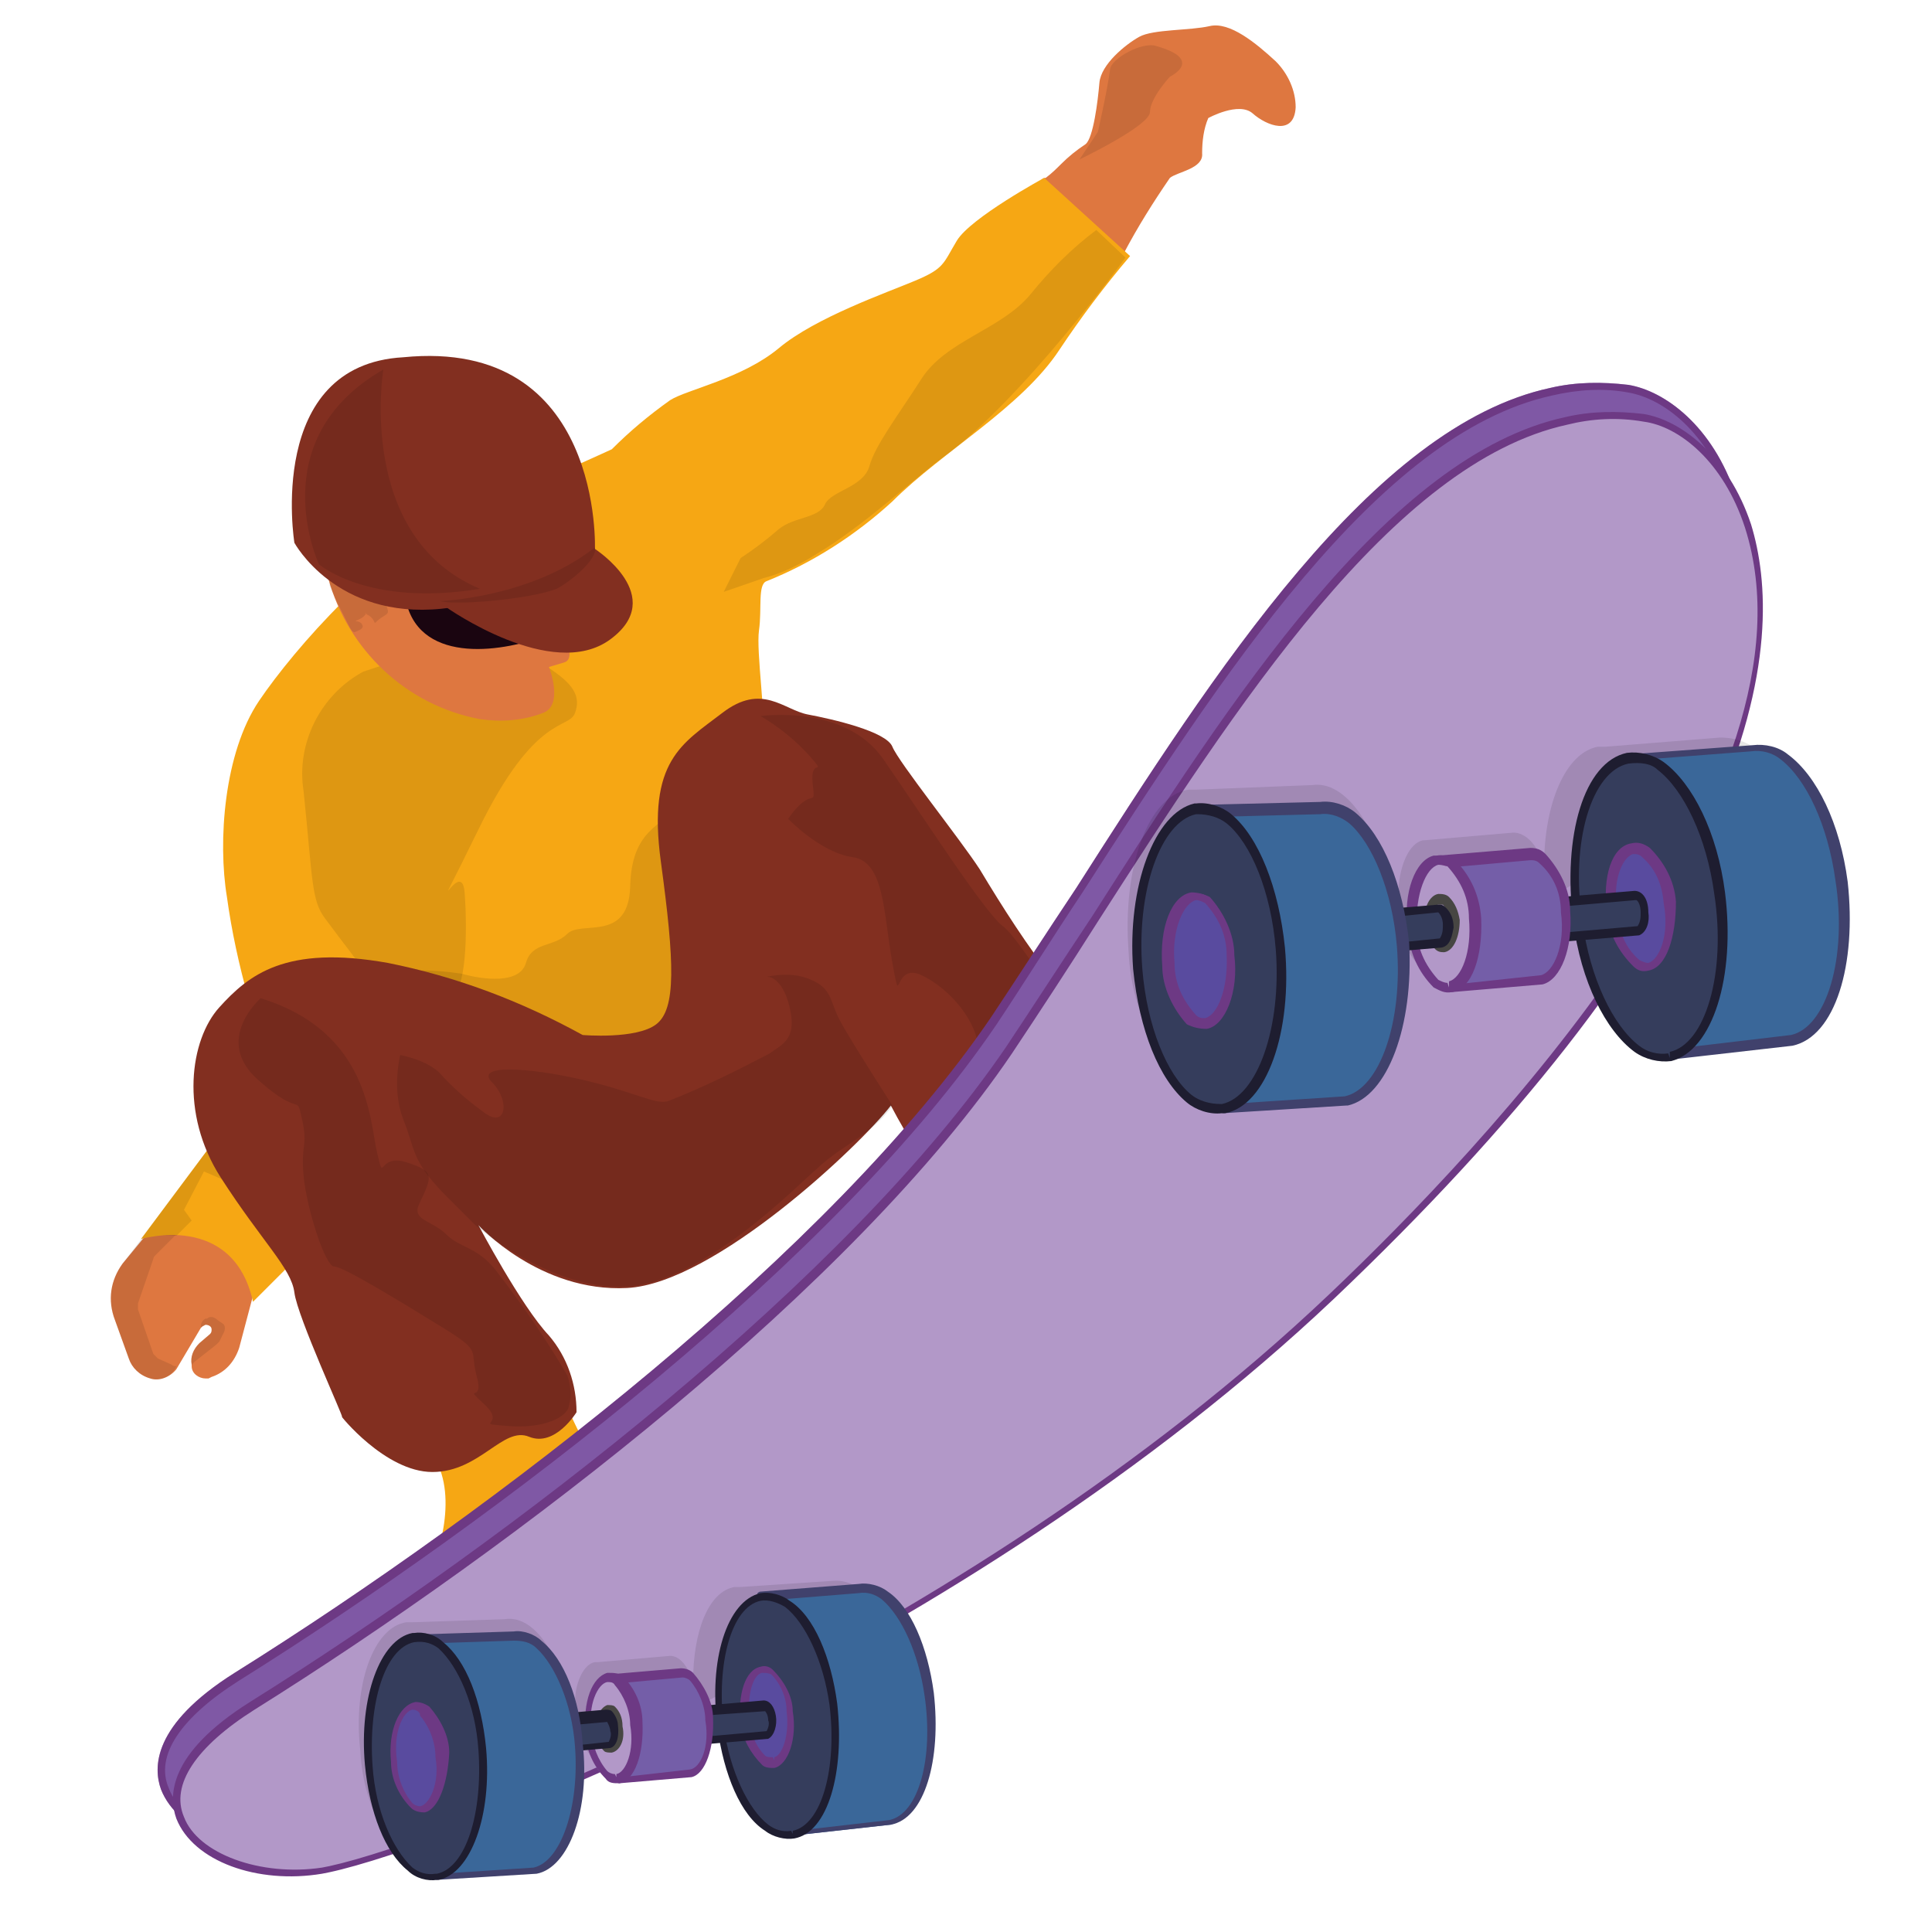 <svg class="S" xmlns="http://www.w3.org/2000/svg" id="design" x="0" y="0" version="1.1" viewBox="0 0 126 126" xml:space="preserve">
<style type="text/css">
	.st0{fill:#DE7740;}
	.st1{opacity:0.1;}
	.st2{fill:#F6A714;}
	.st3{opacity:0.1;}
	.st4{fill:#1A0510;}
	.st5{fill:#822F20;}
	.st6{opacity:0.43;fill:none;}
	.st7{fill:#7F58A5;}
	.st8{fill:#6D3984;}
	.st9{opacity:0.5;}
	.st10{fill:#B298C8;}
	.st11{fill:#3A6799;}
	.st12{fill:#40416C;}
	.st13{fill:#353D5C;}
	.st14{fill:#1E1D30;}
	.st15{fill:#594B9F;}
	.st16{fill:#474643;}
	.st17{fill:#745EA8;}
</style>
<path class="st0" d="M84.5,7c0-1.1-0.5-2.2-1.3-3c-1.3-1.2-3-2.6-4.3-2.3s-3.7,0.2-4.6,0.7s-2.5,1.8-2.6,3s-0.4,3.6-0.9,4
	c-0.6,0.4-1.1,0.8-1.6,1.3c-0.3,0.3-0.6,0.6-1,0.9c0,0-1.3,0,1.1,2.5s4,2.4,4,2.4c0.9-1.7,1.9-3.3,3-4.9c0.5-0.4,2.2-0.6,2.1-1.6
	c0-0.8,0.1-1.6,0.4-2.3c0,0,2-1.1,2.9-0.3S84.4,8.9,84.5,7z"/>
<path class="st0" d="M9.4,80.7L8,82.4c-0.8,1.1-1,2.4-0.5,3.7l0.9,2.5c0.2,0.6,0.7,1.1,1.4,1.3l0,0c0.6,0.2,1.3-0.1,1.7-0.6l1.6-2.7
	c0.1-0.1,0.1-0.1,0.3-0.2l0,0c0.2,0,0.4,0.1,0.4,0.3c0,0.1,0,0.2-0.1,0.3L13,87.6c-0.4,0.4-0.6,0.9-0.5,1.4v0.1
	c0,0.5,0.5,0.8,0.9,0.8c0.1,0,0.1,0,0.2,0l0.2-0.1c0.9-0.3,1.5-1,1.8-1.9l0.9-3.4l0.8-2.1l-2.9-2.7L12,79.5L9.4,80.7z"/>
<g class="st1">
	<path d="M11.4,89.3l0.1-0.2c-0.1,0-0.2,0-0.3-0.1l-0.9-0.4c-0.1-0.1-0.2-0.2-0.3-0.3l-1-2.9c0-0.1,0-0.3,0-0.4l1-2.9
		c0-0.1,0.1-0.2,0.1-0.2l1.3-1.3l0.1-0.1c0.3-0.2,0.4-0.5,0.2-0.8c0,0,0,0,0-0.1l-2.4,1.1L8,82.4c-0.8,1.1-1,2.4-0.5,3.7l0.9,2.5
		c0.2,0.6,0.7,1.1,1.4,1.3C10.4,90.1,11.1,89.8,11.4,89.3z"/>
	<path d="M14.2,86.1c-0.2-0.2-0.5-0.3-0.7-0.1h-0.1c-0.2,0.1-0.3,0.3-0.3,0.5v0.1c0.1-0.1,0.1-0.1,0.3-0.2c0.2,0,0.4,0.1,0.4,0.3
		c0,0.1,0,0.2-0.1,0.3L13,87.6c-0.4,0.4-0.6,0.9-0.5,1.4v0.1v0.1v-0.1c0-0.1,0.1-0.2,0.2-0.3l1.4-1.1c0.1-0.1,0.1-0.1,0.2-0.2
		l0.3-0.6c0.1-0.2,0.1-0.5-0.1-0.6L14.2,86.1z"/>
</g>
<path class="st2" d="M13.9,74.5l-4.7,6.3c0,0,6-1.8,7.3,4.1l2-2c2.3-2.3,2.5-6.1,0.3-8.5l0,0c-1.2-1.3-3.2-1.4-4.5-0.3
	C14.1,74.2,14,74.4,13.9,74.5z"/>
<path class="st3" d="M16.8,77.1l-1.5-0.9l-0.6-1.6l1.3-1.3c-0.8,0.1-1.6,0.6-2.1,1.2l-4.7,6.3c0.7-0.2,1.5-0.3,2.3-0.2l1-1L12,78.9
	l1.3-2.5l1.4,0.6L16.8,77.1z"/>
<path class="st2" d="M68.1,11.6c0,0-4.8,2.6-5.7,4.1s-0.8,1.8-2.7,2.6s-6.5,2.4-8.9,4.4s-6,2.7-7.1,3.4c-1.4,1-2.6,2-3.8,3.2
	c0,0-5,2.3-10,4.4s-10.7,8.6-13,12s-2.7,9.2-2.1,12.8c0.3,2.2,0.8,4.5,1.4,6.6c0.2,0.5,9.2,1.1,11.8,2.4s8.3,3.7,10.1,2.9
	s2.9-0.3,6.4-2.4c2.4-1.3,3.3-4.2,2.1-6.7c-0.7-1.2,2.8-13,3.1-13.6s-0.4-5.2-0.2-6.6s-0.1-3,0.5-3.2c3-1.2,5.8-3,8.2-5.2
	c3.3-3.3,8.4-6.1,10.9-9.9c1.4-2.1,2.9-4.1,4.6-6.1L68.1,11.6z"/>
<path class="st3" d="M23.7,43.8c-2.8,1.5-4.4,4.7-3.9,7.8c0.6,5.8,0.5,7.1,1.4,8.3l0.9,1.2l1.9,2.5c0,0,4.4,1.4,5.4,1.3
	s1.1-4.1,0.9-6.7s-2.8,3.5,0.9-4.1s5.9-6.5,6.3-7.6s-0.1-1.9-1.8-3s-5.6-1.8-5.6-1.8L23.7,43.8z"/>
<path class="st0" d="M36.3,40.5c0,0,1.5,2.4,0.5,2.7l-1,0.3c0,0,1,2.5-0.4,3c-1.3,0.5-2.7,0.6-4.1,0.4c-4.8-0.9-8.6-4.5-9.9-9.2
	c3.3,0.3,11.5-1.4,11.5-1.4l5.9-0.5C38.6,37.7,37.7,39.3,36.3,40.5z"/>
<path class="st3" d="M44.5,52.4c-1.4,1.5-3.3,1.7-3.4,5.4S37.9,60,37,60.9s-2.3,0.5-2.7,1.9s-2.8,1.1-4.2,0.7
	c-2-0.3-4.1-0.3-6.1,0.1c-1,0.4,1.3,2,2.4,2.4s7.9,4.2,9.7,4c2.1-0.3,4.2-0.7,6.2-1.2c2.1-0.5,3.7,0.1,4.3-1.8s-0.1-3.4-0.2-5.6
	C46,58.3,45.3,55.3,44.5,52.4z"/>
<path class="st3" d="M70.4,10.4c0,0,4.6-2.2,4.6-3.1S76.3,5,76.3,5s2.3-1.1-0.9-2c-0.9-0.3-2.9,0.8-3,1.5c-0.2,1.5-0.8,4.1-0.8,4.1
	L70.4,10.4z"/>
<path class="st2" d="M71.6,70.3c0.5,1.7,1.5,3.3,2.8,4.6c1.6,1.5,3,3.1,4.3,4.8l0.2,1.7c0,0,1.4,0-4.4,2.7s-7.2,2.7-7.2,2.7
	s0.4-5.6-1.1-7s-2.7-6-0.5-7.6C67.5,71.1,69.5,70.4,71.6,70.3z"/>
<path class="st2" d="M37,91.8c0.8,1.8,1.8,3.6,2.8,5.3l1.5,2.3c0,0-15,7.5-15.5,7.8s0.2-2.6,1.4-3.6s2.6-5.3,1.4-8S27.1,92,26.1,91
	S37,91.8,37,91.8z"/>
<path class="st4" d="M38.8,35.9c0.4-0.5-0.4,4.4-3.1,5.5s-8.2,2-9.2-2.1C28.3,39.8,37.6,37.4,38.8,35.9z"/>
<path class="st5" d="M72.7,71.9c0,0,3.2-0.8,0-4.7C70,64,69.2,64.4,68.8,64c-1.8-2.3-3.4-4.8-4.9-7.3c-1.3-2-5.3-7-5.7-8
	s-3.9-1.8-5.5-2.1s-3-2.1-5.6-0.1s-4.9,3.1-4,9.7s1,9.6-0.3,10.6S38,67.5,38,67.5c-4-2.2-8.2-3.8-12.7-4.7c-6.7-1.2-9.1,0.8-11,2.9
	s-2.6,6.9,0.1,11.1s4.6,5.9,4.8,7.5s3.3,8.3,3.1,8.1s2.8,3.6,5.9,3.6s4.6-3,6.3-2.3s3.1-1.6,3.1-1.6c0-1.8-0.6-3.6-1.8-5
	c-1.8-1.9-4.6-7.2-4.6-7.2s4,4.4,9.7,4.1s15.2-9.3,17.2-11.9c1.1,2.1,2.4,4.1,3.8,5.9c0.9,1,2.2,1.6,3.5,1.5c0,0-1.3-2.3-0.8-3.9
	c0.3-1.4,1.3-2.5,2.6-3.1C68.9,71.6,71.8,72,72.7,71.9z"/>
<path class="st3" d="M66.8,72.4c0,0-3-2.1-3-3.9s-1.8-4-3.7-4.9s-1.3,2.5-1.9-0.8s-0.5-6.6-2.6-6.9s-4.2-2.5-4.2-2.5
	c1.6-2.3,1.8-0.5,1.6-2.3s1-0.4-0.2-1.8c-0.9-1-2-1.9-3.2-2.6c0,0,5.5-0.8,8,2.8s6.6,10,7.8,10.9s3.2,5,5.1,5.5s4.9,5.4,1.9,5.4
	C70.2,71.4,66.8,72.4,66.8,72.4z"/>
<path class="st3" d="M58.2,72.1c0,0-2.7-4.2-3.4-5.5s-0.5-2.1-1.9-2.7C52,63.5,51,63.5,50,63.7c0,0,1-0.1,1.5,2
	c0.5,2.1-0.5,2.4-1.3,3c-2.1,1.1-4.3,2.2-6.6,3.1c-0.8,0.3-2.2-0.6-5.7-1.4s-7-1-5.8,0.2s0.9,3.1-0.6,1.9c-1.1-0.8-2-1.6-2.9-2.6
	c-0.7-0.6-1.6-0.9-2.5-1.1c-0.3,1.4-0.3,2.9,0.2,4.2c0.8,2,0.5,2.6,2.6,4.8l2.1,2.1c0,0,4.9,4.3,9.9,4s11-6.5,12.4-7.7
	C55,74.6,56.9,74,58.2,72.1z"/>
<path class="st3" d="M17,65.1c0,0-3.1,2.7-0.2,5.3s2.5,0.8,2.9,2.6s-0.1,1.6,0.1,3.7s1.4,5.9,2,5.9s4.5,2.4,7.1,4s1.7,1.4,2.2,3.2
	s-1,0.4,0.5,1.8c1.5,1.4-0.9,1.2,1.5,1.4s3.9-0.6,4-1.3c0.2-0.7,0.1-1.4-0.1-2c-1.4-2.4-3-4.7-4.7-6.9c-1.2-1.5-2.3-1.4-3.2-2.3
	s-2.2-0.9-1.8-1.9c0.9-1.9,1.1-2.2-0.8-2.8s-1.4,1.5-1.9-0.6S24.1,67.3,17,65.1z"/>
<path class="st3" d="M71.5,15c-1.6,1.2-3,2.6-4.3,4.2c-1.9,2.3-5.5,3-7.1,5.5s-3,4.3-3.4,5.7s-2.5,1.6-2.9,2.5s-2,0.8-3,1.6
	c-0.8,0.7-1.6,1.3-2.5,1.9l-1.1,2.2l2.6-0.9c1.2-0.3,2.4-0.9,3.5-1.6c3-1.8,6.1-4.7,8.1-6.2c5.2-3.7,12-13.1,12-13.1L71.5,15z"/>
<path class="st6" d="M67.3,72.5c0.5-0.3,1.4,0.1,1.9,2s-0.2,2.4,1.2,3s1.6-1.8,1.8,1.3s1.2,4.1,1.2,4.1l-4.1,1.9
	c0,0,0.7-4.3,0.1-5.1s-1-0.3-2-1.3s-1.3-1.3-1.3-1.9c-0.1-0.8-0.2-1.5-0.5-2.2C65.6,74.4,65.3,73.7,67.3,72.5z"/>
<path class="st6" d="M32.5,94.6c0.4,0.7,0.7,1.5,0.9,2.3c0.2,0.9-2,0.7-1.3,1.6s1.7,1,2,1.5s-0.2,2.2-0.2,2.2l-8.1,4
	c0.5-1.2,1.4-2.2,2.4-2.9c1.4-0.9,1.5-2.5,1.6-3.9c0.1-1.1-0.1-2.2-0.3-3.2C29.4,96,31.9,95.4,32.5,94.6z"/>
<path class="st3" d="M21.5,36.8v1.4l0.5,1.1l0.6,1.2c0.3,0.6,0.4,0.8,0.6,0.7s0.6-0.2,0.4-0.5s-0.7-0.1-0.2-0.3s0.4-0.5,0.6-0.3
	s-0.6-0.4,0,0s0.3,0.7,0.6,0.4s0.7-0.4,0.7-0.6c0-0.2-0.1-0.3-0.1-0.5L21.5,36.8z"/>
<path class="st5" d="M38.8,35.9c0,0,0.6-13.9-12.5-12.6c-9,0.5-7.1,12.1-7.1,12.1s2.7,5,9.6,4.3C32.5,39.3,35.9,38,38.8,35.9z"/>
<path class="st3" d="M25,24.1c0,0-1.8,10.9,6.3,14.3c-7.3,1.2-10.5-1.6-10.5-1.6S17,28.7,25,24.1z"/>
<path class="st5" d="M29.1,39.6c0,0,6.9,4.9,10.7,2.1s-1-5.9-1-5.9L29.1,39.6z"/>
<path class="st3" d="M28.7,39.2c0,0,5.9-0.2,10.1-3.5c0.2,0.8-1.7,2.3-2.5,2.7C34.5,39.1,29.6,39.5,28.7,39.2z"/>
<g>
	<path class="st7" d="M15.5,109.3c13.6-8.6,37.9-25.9,49.4-42.8S90.1,23,106.2,25.3c7.1,1,19.5,19.5-20.4,57.3
		C61.7,105.4,26.9,118.8,20,120S5.2,115.8,15.5,109.3z"/>
	<path class="st8" d="M20.5,120.2l-0.5,0.1c-4.2,0.8-8.4-0.8-9.5-3.6c-0.5-1.4-0.6-4.2,4.8-7.6c17.1-10.7,39-27.6,49.3-42.7
		c1.8-2.7,3.6-5.5,5.6-8.5c9-14.1,19.3-30.1,30.9-32.6c1.7-0.4,3.4-0.4,5.1-0.2c2.4,0.4,5.5,2.7,7,7.2c1.1,3.6,1.6,9.8-2.6,19.1
		c-4.4,9.5-12.6,20-24.6,31.4C61.9,105.6,28,118.6,20.5,120.2z M101.2,25.8c-11.4,2.5-21.6,18.4-30.6,32.4c-2,3-3.8,5.9-5.6,8.6
		C54.7,82,32.7,98.9,15.6,109.6c-3.8,2.4-5.5,4.9-4.6,7c0.9,2.5,5.1,3.9,9,3.3l0.5-0.1c7.4-1.6,41.2-14.5,65.2-37.3
		c9.9-9.4,32.5-33.1,27.1-50c-1.4-4.3-4.3-6.5-6.6-6.9C104.6,25.3,102.9,25.4,101.2,25.8z"/>
	<g class="st9">
		<path class="st7" d="M15.5,109.3c13.6-8.6,37.9-25.9,49.4-42.8S90.1,23,106.2,25.3c7.1,1,19.5,19.5-20.4,57.3
			C61.7,105.4,26.9,118.8,20,120S5.2,115.8,15.5,109.3z"/>
		<path class="st8" d="M20.5,120.2l-0.5,0.1c-4.2,0.8-8.4-0.8-9.5-3.6c-0.5-1.4-0.6-4.2,4.8-7.6c17.1-10.7,39-27.6,49.3-42.7
			c1.8-2.7,3.6-5.5,5.6-8.5c9-14.1,19.3-30.1,30.9-32.6c1.7-0.4,3.4-0.4,5.1-0.2c2.4,0.4,5.5,2.7,7,7.2c1.1,3.6,1.6,9.8-2.6,19.1
			c-4.4,9.5-12.6,20-24.6,31.4C61.9,105.6,28,118.6,20.5,120.2z M101.2,25.8c-11.4,2.5-21.6,18.4-30.6,32.4c-2,3-3.8,5.9-5.6,8.6
			C54.7,82,32.7,98.9,15.6,109.6c-3.8,2.4-5.5,4.9-4.6,7c0.9,2.5,5.1,3.9,9,3.3l0.5-0.1c7.4-1.6,41.2-14.5,65.2-37.3
			c9.9-9.4,32.5-33.1,27.1-50c-1.4-4.3-4.3-6.5-6.6-6.9C104.6,25.3,102.9,25.4,101.2,25.8z"/>
	</g>
	<path class="st10" d="M16.4,111.3c13.6-8.6,37.9-25.9,49.4-42.8S91.1,25,107.2,27.2c7.1,1,19.5,19.5-20.4,57.3
		c-24.1,22.8-58.9,36.2-65.9,37.4S6.1,117.7,16.4,111.3z"/>
	<path class="st8" d="M21.5,122.1l-0.5,0.1c-4.2,0.7-8.4-0.8-9.5-3.6c-0.5-1.4-0.6-4.2,4.8-7.6c17.1-10.7,39-27.6,49.3-42.7
		c1.8-2.7,3.6-5.5,5.6-8.5c9-14.1,19.3-30.1,30.9-32.6c1.7-0.4,3.4-0.4,5.1-0.2c2.4,0.4,5.5,2.7,7,7.2c1.1,3.6,1.6,9.8-2.6,19.1
		c-4.4,9.5-12.6,20-24.6,31.4C62.9,107.5,29,120.5,21.5,122.1z M102.2,27.7c-11.4,2.5-21.6,18.4-30.6,32.4c-1.9,3-3.8,5.9-5.6,8.6
		c-10.3,15.2-32.3,32.1-49.4,42.8c-3.8,2.4-5.5,4.9-4.6,7c0.9,2.4,5,3.9,9,3.3l0.5-0.1c7.4-1.6,41.2-14.5,65.2-37.3
		c9.9-9.4,32.5-33.1,27.1-50c-1.4-4.3-4.3-6.6-6.6-6.9C105.5,27.2,103.8,27.3,102.2,27.7z"/>
</g>
<g>
	<path class="st3" d="M56.9,104.5c-0.5-0.9-1.6-1.5-2.6-1.4l-6,0.4c-0.1,0-0.3,0-0.4,0c-1.7,0.3-2.7,2.9-2.7,6.2
		c-0.3-1-0.9-1.8-1.6-1.7l0,0l-4.6,0.4h-0.2c-0.7,0.1-1.3,1.3-1.3,2.6H37c-0.6-3.4-2.3-5.7-4.1-5.4l-6,0.2c-0.1,0-0.3,0-0.4,0
		c-2.1,0.3-3.5,4-3,8.4c0.1,1.9,0.6,3.8,1.7,5.4c4.2-1,8.2-2.5,12.2-4.3c0.1-0.8,0.1-1.6,0-2.4h0.4c0.1,0.6,0.4,1.3,0.9,1.8
		C45,111.8,51,108.3,56.9,104.5z"/>
	<path class="st11" d="M60.6,110.6c-0.5-4.2-2.6-7.2-4.6-6.9l-6.4,0.5l2.2,15.5l6.3-0.7C60,118.4,61.2,114.6,60.6,110.6z"/>
	<path class="st12" d="M58.1,119L58.1,119l-6.3,0.7c-0.1,0-0.2-0.1-0.3-0.2l-2.1-15.4c0-0.1,0-0.1,0-0.2c0,0,0.1-0.1,0.2-0.1
		l6.4-0.5c0.6-0.1,1.4,0.1,1.9,0.5c1.5,1,2.6,3.6,3,6.6C61.4,114.8,60.3,118.6,58.1,119L58.1,119z M51.9,119.4l6.1-0.7
		c1.9-0.4,2.9-4,2.3-8.1c-0.4-2.8-1.5-5.2-2.8-6.3c-0.4-0.3-0.9-0.5-1.5-0.4l-6.2,0.5L51.9,119.4z"/>
	<path class="st13" d="M54.3,111.2c0.6,4.3-0.5,8.1-2.6,8.5s-4.2-2.7-4.7-7c-0.5-4.3,0.5-8.1,2.6-8.5
		C51.7,103.7,53.6,106.9,54.3,111.2z"/>
	<path class="st14" d="M51.8,119.9L51.8,119.9c-0.6,0.1-1.4-0.1-1.9-0.5c-1.6-1-2.7-3.7-3.1-6.7c-0.6-4.4,0.6-8.3,2.8-8.8
		c0.6-0.1,1.4,0.1,1.9,0.5c1.6,1,2.7,3.7,3.1,6.7C55.1,115.6,54,119.5,51.8,119.9z M49.6,104.4c-1.9,0.4-2.9,4.1-2.4,8.2
		c0.4,2.9,1.6,5.4,2.9,6.4c0.4,0.3,0.9,0.5,1.5,0.4l0.1,0.2v-0.2c1.9-0.4,2.9-4.1,2.4-8.2c-0.4-2.9-1.6-5.4-2.9-6.4
		C50.7,104.5,50.1,104.3,49.6,104.4z"/>
	<path class="st15" d="M51.6,111.6c0.2,1.7-0.2,3.2-1,3.4c-0.8,0.1-1.7-1-1.9-2.7c-0.2-1.7,0.2-3.1,1-3.4
		C50.5,108.7,51.2,109.9,51.6,111.6z"/>
	<path class="st8" d="M50.5,115.3L50.5,115.3c-0.3,0-0.6,0-0.8-0.2c-0.7-0.7-1.3-1.7-1.4-2.7c-0.2-1.9,0.3-3.5,1.3-3.7
		c0.3-0.1,0.6,0,0.8,0.2c0.7,0.7,1.3,1.7,1.3,2.7C52,113.4,51.4,115.1,50.5,115.3z M49.7,109.1c-0.6,0.1-1,1.5-0.8,3
		c0,0.9,0.4,1.8,1,2.4c0.1,0.1,0.3,0.1,0.5,0.1l0.1,0.2v-0.2c0.5-0.1,1-1.4,0.8-3c0-0.9-0.4-1.8-1-2.4
		C50.1,109.1,49.9,109.1,49.7,109.1z"/>
	<path class="st13" d="M49.9,111.2L49.9,111.2l-5.8,0.5l0.2,1.9l5.8-0.5l0,0c0.2,0,0.4-0.5,0.3-1C50.3,111.5,50.1,111.2,49.9,111.2z
		"/>
	<path class="st14" d="M50.1,113.4L50.1,113.4l-5.8,0.5c-0.1,0-0.1,0-0.2-0.1c-0.1,0-0.1-0.1-0.1-0.2l-0.2-1.9
		c0-0.1,0.1-0.2,0.2-0.3l0,0l5.8-0.5c0.4,0,0.7,0.4,0.8,1C50.7,112.5,50.5,113.2,50.1,113.4L50.1,113.4L50.1,113.4z M50,112.9
		L50,112.9c0.1-0.2,0.2-0.5,0.1-0.7c0-0.4-0.2-0.6-0.2-0.6l-5.6,0.4l0.1,1.4L50,112.9L50,112.9z"/>
	<path class="st10" d="M43.9,112.2c0,0.5-0.1,0.9-0.3,1c-0.2,0.1-0.5-0.3-0.5-0.8c0-0.5,0.1-0.9,0.3-1
		C43.6,111.3,43.8,111.7,43.9,112.2z"/>
	<path class="st16" d="M43.6,113.5L43.6,113.5c-0.1,0-0.3,0-0.4-0.1c-0.3-0.2-0.4-0.6-0.4-0.9c0-0.5,0.1-1.2,0.5-1.3
		c0.1,0,0.3,0,0.4,0.1c0.3,0.2,0.4,0.6,0.4,0.9C44.2,112.8,44,113.4,43.6,113.5z M43.4,111.6c-0.1,0.2-0.2,0.5-0.1,0.7
		c0,0.2,0.1,0.4,0.2,0.6c0.1-0.2,0.2-0.5,0.1-0.7C43.6,111.8,43.5,111.6,43.4,111.6z"/>
	<path class="st17" d="M44.3,109.1L44.3,109.1l-4.7,0.4l0.6,6.6l4.7-0.4l0,0c0.8-0.1,1.4-1.8,1.3-3.6S45.2,109,44.3,109.1z"/>
	<path class="st8" d="M45.1,115.9L45.1,115.9l-4.7,0.4c-0.1,0-0.2-0.1-0.3-0.2l0,0l-0.6-6.6c0-0.1,0-0.1,0-0.2s0.1-0.1,0.2-0.1
		l4.7-0.4l0,0c0.3,0,0.6,0.1,0.8,0.3c0.7,0.8,1.3,1.9,1.3,2.9C46.6,114,46,115.7,45.1,115.9L45.1,115.9L45.1,115.9z M45,115.4
		L45,115.4c0.7-0.1,1.3-1.5,1-3.2c0-0.9-0.4-1.9-1-2.6c-0.1-0.1-0.3-0.2-0.5-0.2l0,0l-4.4,0.4l0.5,6.1L45,115.4L45,115.4z"/>
	<path class="st10" d="M41.5,112.5c0.2,1.8-0.3,3.5-1.3,3.6c-0.9,0.1-1.8-1.2-1.9-3c-0.1-1.9,0.3-3.5,1.3-3.6
		C40.6,109.4,41.4,110.7,41.5,112.5z"/>
	<path class="st8" d="M40.4,116.3L40.4,116.3c-0.4,0-0.7,0-0.9-0.3c-0.8-0.8-1.3-1.9-1.3-3c-0.2-2,0.4-3.6,1.4-3.9h0.1
		c0.3,0,0.6,0,0.9,0.2c0.8,0.8,1.3,1.9,1.3,3C42,114.4,41.4,116.1,40.4,116.3z M39.6,109.7c-0.6,0.1-1.3,1.5-1,3.2
		c0,0.9,0.4,1.9,1,2.6c0.1,0.1,0.3,0.2,0.5,0.2l0.1,0.2v-0.2c0.6-0.1,1.2-1.5,0.9-3.2c0-0.9-0.4-1.9-1-2.6
		C40,109.7,39.8,109.7,39.6,109.7L39.6,109.7z"/>
	<path class="st10" d="M40.1,112.6c0.1,0.7-0.2,1.3-0.5,1.4c-0.3,0.1-0.7-0.4-0.8-1.2c-0.1-0.7,0.2-1.3,0.5-1.4
		C39.6,111.4,40,112,40.1,112.6z"/>
	<path class="st16" d="M39.9,114.3L39.9,114.3c-0.2,0-0.4,0-0.5-0.1c-0.3-0.3-0.5-0.7-0.5-1.3c-0.1-0.8,0.2-1.5,0.7-1.7
		c0.2,0,0.4,0,0.5,0.1c0.3,0.3,0.5,0.7,0.5,1.3C40.8,113.5,40.4,114.2,39.9,114.3z M39.6,111.8c-0.2,0-0.4,0.5-0.3,1
		c0,0.3,0.1,0.6,0.4,0.8h0.1l0.1,0.2l-0.1-0.2c0.2,0,0.4-0.4,0.3-1c0-0.3-0.1-0.6-0.3-0.8C39.7,111.8,39.7,111.8,39.6,111.8
		L39.6,111.8z"/>
	<path class="st13" d="M39.6,111.9L39.6,111.9l-5.8,0.5l0.2,1.9l5.8-0.5l0,0c0.2,0,0.4-0.5,0.3-1C40,112.2,39.8,111.9,39.6,111.9z"
		/>
	<path class="st14" d="M39.8,114L39.8,114l-5.8,0.5c-0.1,0-0.1,0-0.2-0.1c0,0-0.1-0.1-0.1-0.2l-0.2-1.9c0-0.1,0.1-0.2,0.2-0.3l0,0
		l5.8-0.5c0.1,0,0.3,0,0.4,0.1c0.2,0.2,0.4,0.6,0.4,0.9C40.4,113.3,40.2,113.9,39.8,114L39.8,114z M39.7,113.6L39.7,113.6
		c0.1-0.2,0.2-0.5,0.1-0.7c0-0.2-0.1-0.4-0.2-0.6l-5.6,0.5l0.1,1.4L39.7,113.6L39.7,113.6z"/>
	<path class="st10" d="M34.4,113.3c0,0.5-0.1,0.9-0.3,1c-0.2,0.1-0.5-0.3-0.5-0.8c0-0.5,0.1-0.9,0.3-1S34.4,112.8,34.4,113.3z"/>
	<path class="st16" d="M34.1,114.5L34.1,114.5c-0.1,0-0.3,0-0.4-0.1c-0.3-0.3-0.4-0.6-0.4-0.9c0-0.5,0.1-1.2,0.5-1.3
		c0.1,0,0.3,0,0.4,0.1c0.3,0.2,0.4,0.6,0.4,0.9C34.7,113.8,34.5,114.4,34.1,114.5z M33.8,112.6c-0.1,0.2-0.2,0.5-0.1,0.7
		c0,0.2,0.1,0.4,0.2,0.6c0.1-0.2,0.2-0.5,0.1-0.7C34.1,112.9,34,112.6,33.8,112.6L33.8,112.6z"/>
	<path class="st11" d="M37.8,113.8c-0.3-4.2-2.3-7.3-4.3-7.1l-6.4,0.2l1.4,15.5l6.4-0.4C36.8,121.7,38.1,118,37.8,113.8z"/>
	<path class="st12" d="M35,122.2L35,122.2L35,122.2l-6.5,0.4c-0.1,0-0.2-0.1-0.3-0.2l-1.4-15.5c0-0.1,0-0.1,0.1-0.2
		c0,0,0.1-0.1,0.2-0.1l6.4-0.2c0.6-0.1,1.4,0.2,1.8,0.6c1.5,1.2,2.5,3.8,2.7,6.7C38.5,118,37.1,121.8,35,122.2z M28.7,122.2l6.1-0.4
		l0,0c1.8-0.4,3-4,2.7-7.9c-0.2-2.8-1.3-5.3-2.5-6.4c-0.4-0.4-0.9-0.5-1.5-0.5l-6.2,0.2L28.7,122.2z"/>
	<path class="st13" d="M31.4,114.1c0.3,4.3-1,8.1-3,8.4s-4-2.9-4.4-7.2c-0.4-4.3,1-8.1,3-8.4S31.1,109.7,31.4,114.1z"/>
	<path class="st14" d="M28.6,122.6h-0.1c-0.6,0.1-1.4-0.1-1.9-0.6c-1.5-1.2-2.5-3.8-2.8-6.9c-0.4-4.4,1-8.2,3.1-8.6H27
		c0.6-0.1,1.4,0.1,1.9,0.6c1.5,1.2,2.5,3.8,2.8,6.9C32.1,118.4,30.7,122.2,28.6,122.6z M27,107.1c-1.9,0.4-3,4-2.7,8.1
		c0.2,2.9,1.3,5.4,2.6,6.6c0.4,0.3,0.9,0.5,1.5,0.4h0.1c1.9-0.4,3-4,2.7-8.1c-0.2-2.9-1.3-5.4-2.6-6.6C28.2,107.2,27.7,107,27,107.1
		L27,107.1z"/>
	<path class="st15" d="M28.8,114.4c0.2,1.9-0.4,3.5-1.3,3.6c-0.8,0.1-1.7-1.3-1.9-3.1c-0.2-1.9,0.4-3.5,1.3-3.6
		S28.6,112.5,28.8,114.4z"/>
	<path class="st8" d="M27.7,118.2L27.7,118.2c-0.4,0-0.7-0.1-0.9-0.3c-0.8-0.8-1.3-1.9-1.3-3c-0.2-2,0.5-3.7,1.6-3.9
		c0.3,0,0.6,0.1,0.9,0.3c0.7,0.8,1.3,1.9,1.3,3C29.2,116.3,28.6,118,27.7,118.2z M26.9,111.5c-0.6,0.1-1.3,1.5-1,3.4
		c0,1,0.4,2,1,2.7c0.1,0.1,0.3,0.2,0.5,0.2l0,0c0.6-0.1,1.3-1.5,1-3.2c0-1-0.4-2-1-2.7C27.4,111.6,27.1,111.5,26.9,111.5L26.9,111.5
		z"/>
</g>
<g>
	<path class="st3" d="M115.4,49.9c-0.6-1.2-1.9-1.8-3.2-1.8l-7.5,0.6c-0.2,0-0.3,0-0.5,0c-2.1,0.4-3.5,3.7-3.5,7.8
		c-0.4-1.4-1.2-2.2-2-2.2l0,0l-5.8,0.5h-0.1c-0.9,0.2-1.5,1.6-1.6,3.2h-0.6c-0.8-4.2-2.9-7.1-5-6.8L78,51.5c-0.2,0-0.3,0-0.5,0
		c-2.6,0.4-4.3,5-3.9,10.5c0.1,2.4,0.8,4.7,2.1,6.9c5.2-1.4,10.3-3.1,15.2-5.3c0.1-0.9,0.1-2,0-2.9h0.5c0.2,0.8,0.5,1.7,1.2,2.3
		C100.5,59,108.1,54.7,115.4,49.9z"/>
	<path class="st11" d="M120.1,57.4c-0.7-5.2-3.4-9.1-5.9-8.6l-8.1,0.6l2.7,19.4l7.9-0.9C119.3,67.3,120.8,62.7,120.1,57.4z"/>
	<path class="st12" d="M116.9,68.2L116.9,68.2l-7.9,0.9c-0.2,0-0.3-0.1-0.3-0.3L106,49.5c0-0.1,0-0.2,0-0.2c0.1-0.1,0.1-0.1,0.2-0.1
		l8.1-0.6c0.8-0.1,1.7,0.1,2.3,0.6c1.9,1.4,3.4,4.5,3.9,8.3C121.1,62.9,119.7,67.6,116.9,68.2L116.9,68.2z M109.2,68.4l7.6-0.9
		c2.3-0.5,3.7-5,2.9-10.1c-0.5-3.6-1.9-6.6-3.6-7.9c-0.5-0.4-1.2-0.6-1.9-0.5l-7.8,0.6L109.2,68.4z"/>
	<path class="st13" d="M112.1,58.3c0.7,5.3-0.7,10.2-3.2,10.7c-2.5,0.5-5.2-3.5-6-8.8s0.7-10.2,3.2-10.7
		C108.8,48.9,111.4,52.9,112.1,58.3z"/>
	<path class="st14" d="M109,69.2L109,69.2c-0.8,0.1-1.7-0.1-2.4-0.6c-1.9-1.4-3.5-4.6-4-8.5c-0.7-5.6,0.7-10.4,3.5-11
		c0.8-0.1,1.7,0.1,2.4,0.6c1.9,1.4,3.5,4.6,4,8.5C113.2,63.7,111.7,68.5,109,69.2z M106.2,49.8c-2.4,0.5-3.8,5.1-3,10.3
		c0.5,3.7,2,6.8,3.7,8.1c0.5,0.4,1.2,0.6,1.9,0.5l0.1,0.3v-0.4c2.3-0.5,3.7-5.1,2.9-10.3c-0.5-3.7-2-6.8-3.7-8.1
		C107.7,49.8,107,49.7,106.2,49.8z"/>
	<path class="st15" d="M108.7,58.8c0.3,2.1-0.3,4-1.4,4.2s-2.1-1.4-2.3-3.5c-0.3-2.2,0.3-4,1.4-4.2C107.4,55,108.4,56.7,108.7,58.8z
		"/>
	<path class="st8" d="M107.5,63.3L107.5,63.3c-0.4,0.1-0.7,0-1-0.3c-0.9-0.9-1.6-2.1-1.7-3.5c-0.3-2.3,0.3-4.3,1.6-4.5
		c0.4-0.1,0.8,0,1.2,0.3c0.9,0.9,1.6,2.1,1.7,3.5C109.3,61.1,108.7,63.1,107.5,63.3z M106.5,55.7c-0.7,0.2-1.4,1.8-1,3.9
		c0.1,1.2,0.5,2.2,1.4,3c0.2,0.1,0.4,0.2,0.6,0.2l0.1,0.3l-0.1-0.3c0.7-0.2,1.4-1.8,1-3.9c-0.1-1.2-0.5-2.2-1.4-3
		C106.9,55.7,106.7,55.7,106.5,55.7z"/>
	<path class="st13" d="M106.6,58.3L106.6,58.3l-7.2,0.6l0.2,2.3l7.2-0.6l0,0c0.3,0,0.5-0.6,0.4-1.4
		C107.2,58.7,106.9,58.3,106.6,58.3z"/>
	<path class="st14" d="M106.9,61L106.9,61l-7.2,0.6c-0.1,0-0.2,0-0.2-0.1c-0.1-0.1-0.1-0.1-0.1-0.2L99.1,59c0-0.2,0.1-0.3,0.3-0.3
		l0,0l7.2-0.6c0.5,0,0.9,0.5,0.9,1.4C107.6,60.1,107.4,60.8,106.9,61L106.9,61L106.9,61z M106.8,60.4L106.8,60.4
		c0.2-0.3,0.2-0.6,0.2-0.9c0-0.5-0.2-0.8-0.3-0.8l-6.9,0.6l0.1,1.7L106.8,60.4L106.8,60.4z"/>
	<path class="st10" d="M99.1,59.5c0,0.6-0.1,1.3-0.4,1.4s-0.6-0.4-0.6-1s0.1-1.3,0.4-1.4C98.8,58.4,99.1,58.9,99.1,59.5z"/>
	<path class="st16" d="M98.8,61.1L98.8,61.1c-0.2,0-0.3,0-0.5-0.1c-0.3-0.3-0.5-0.7-0.5-1.3c0-0.7,0.1-1.5,0.7-1.6
		c0.2,0,0.4,0,0.5,0.1c0.3,0.3,0.5,0.7,0.5,1.3C99.5,60.3,99.3,61,98.8,61.1z M98.5,58.8c-0.1,0.3-0.2,0.6-0.2,0.9s0.1,0.6,0.3,0.8
		c0.2-0.3,0.2-0.6,0.2-0.9C98.8,59.1,98.6,58.8,98.5,58.8z"/>
	<path class="st17" d="M99.7,55.7L99.7,55.7l-6,0.5l0.8,8.3l5.9-0.5l0,0c1-0.2,1.8-2.2,1.6-4.4C101.8,57.1,100.8,55.5,99.7,55.7z"/>
	<path class="st8" d="M100.6,64.2L100.6,64.2l-5.9,0.5c-0.2,0-0.3-0.1-0.3-0.3l0,0l-0.8-8.3c0-0.1,0-0.2,0-0.2
		c0.1-0.1,0.1-0.1,0.2-0.1l6-0.5l0,0c0.4,0,0.7,0.1,1,0.4c0.9,1,1.6,2.3,1.6,3.7C102.6,61.8,101.8,63.9,100.6,64.2L100.6,64.2
		L100.6,64.2z M100.5,63.6L100.5,63.6c0.8-0.2,1.6-1.9,1.3-4.1c0-1.3-0.5-2.4-1.4-3.2c-0.2-0.2-0.4-0.2-0.6-0.2l0,0l-5.6,0.5
		l0.7,7.6L100.5,63.6L100.5,63.6z"/>
	<path class="st10" d="M96.2,59.9c0.2,2.3-0.4,4.3-1.6,4.5c-1,0.2-2.2-1.5-2.4-3.8c-0.2-2.3,0.4-4.3,1.6-4.5
		C94.8,56,96,57.6,96.2,59.9z"/>
	<path class="st8" d="M94.7,64.7L94.7,64.7c-0.5,0.1-0.8-0.1-1.2-0.3c-1-1-1.6-2.3-1.7-3.8c-0.3-2.4,0.5-4.5,1.7-4.8h0.2
		c0.4-0.1,0.8,0.1,1.2,0.3c1,1,1.6,2.3,1.7,3.8C96.7,62.4,96,64.5,94.7,64.7z M93.8,56.4c-0.8,0.2-1.5,1.9-1.4,4.1
		c0,1.3,0.5,2.4,1.4,3.4c0.2,0.1,0.4,0.2,0.6,0.2l0.1,0.3V64c0.8-0.2,1.5-1.9,1.3-4.1c0-1.3-0.5-2.4-1.4-3.4
		C94.3,56.5,94.1,56.4,93.8,56.4L93.8,56.4z"/>
	<path class="st10" d="M94.4,60.2c0.1,0.8-0.2,1.6-0.6,1.7c-0.4,0.1-0.9-0.5-1-1.5c-0.1-0.8,0.2-1.6,0.7-1.7
		C93.9,58.6,94.3,59.3,94.4,60.2z"/>
	<path class="st16" d="M94.2,62.1L94.2,62.1c-0.2,0-0.4,0-0.6-0.2c-0.4-0.4-0.6-0.9-0.7-1.6c-0.1-1,0.3-1.9,0.9-2
		c0.2,0,0.5,0,0.7,0.2c0.4,0.4,0.6,0.9,0.7,1.5C95.2,61.1,94.8,62,94.2,62.1z M93.8,59c-0.2,0-0.5,0.6-0.4,1.4c0,0.4,0.2,0.8,0.5,1
		c0.1,0,0.1,0,0.2,0l0.1,0.3l-0.1-0.3c0.2,0,0.5-0.6,0.4-1.4c0-0.4-0.2-0.8-0.4-1C93.9,59,93.9,59,93.8,59L93.8,59z"/>
	<path class="st13" d="M93.8,59.2L93.8,59.2l-7.2,0.6l0.2,2.3l7.2-0.6l0,0c0.3,0,0.5-0.6,0.4-1.4C94.3,59.4,94.1,59.2,93.8,59.2z"/>
	<path class="st14" d="M94,61.8L94,61.8l-7.2,0.6c-0.1,0-0.2,0-0.2-0.1l-0.1-0.1l-0.2-2.3c0-0.2,0.1-0.3,0.3-0.3l0,0l7.2-0.6
		c0.2,0,0.3,0,0.5,0.2c0.3,0.3,0.5,0.7,0.5,1.3C94.7,61,94.6,61.7,94,61.8L94,61.8z M93.9,61.2L93.9,61.2c0.2-0.3,0.2-0.6,0.2-0.9
		c0-0.3-0.1-0.6-0.3-0.8l-6.9,0.7l0.1,1.7L93.9,61.2L93.9,61.2z"/>
	<path class="st10" d="M87.2,60.9c0.1,0.6-0.1,1.3-0.4,1.4s-0.6-0.4-0.6-1c-0.1-0.6,0.1-1.3,0.4-1.4C86.9,59.7,87.2,60.3,87.2,60.9z
		"/>
	<path class="st16" d="M86.8,62.5L86.8,62.5c-0.2,0-0.3,0-0.5-0.1c-0.3-0.3-0.5-0.7-0.5-1.3c-0.1-0.7,0.1-1.5,0.7-1.6
		c0.2,0,0.4,0,0.5,0.1c0.3,0.3,0.5,0.7,0.5,1.3C87.6,61.6,87.4,62.4,86.8,62.5z M86.5,60.2c-0.2,0.3-0.2,0.6-0.2,0.9
		s0.1,0.6,0.3,0.8c0.2-0.3,0.2-0.6,0.2-0.9C86.8,60.5,86.7,60.2,86.5,60.2L86.5,60.2z"/>
	<path class="st11" d="M91.5,61.6c-0.4-5.2-2.8-9.2-5.3-8.9l-8.1,0.1l1.7,19.5l8-0.5C90.3,71.4,91.9,66.9,91.5,61.6z"/>
	<path class="st12" d="M87.9,72.1L87.9,72.1h-0.1l-8,0.5c-0.2,0-0.3-0.1-0.3-0.3l-1.8-19.5c0-0.1,0-0.2,0.1-0.2
		c0.1-0.1,0.1-0.1,0.2-0.1l8.1-0.2c0.8-0.1,1.7,0.2,2.3,0.7c1.8,1.5,3.1,4.7,3.5,8.5C92.2,66.9,90.5,71.5,87.9,72.1z M80.1,72
		l7.6-0.5l0,0c2.3-0.5,3.8-4.9,3.4-9.8c-0.3-3.6-1.6-6.7-3.1-8c-0.5-0.4-1.2-0.7-1.9-0.6l-7.8,0.2L80.1,72z"/>
	<path class="st13" d="M83.5,61.9c0.4,5.4-1.4,10.1-3.8,10.5c-2.5,0.4-5-3.7-5.4-9.1s1.3-10.1,3.8-10.5
		C80.7,52.4,83.1,56.5,83.5,61.9z"/>
	<path class="st14" d="M79.9,72.6h-0.2c-0.8,0.1-1.7-0.2-2.3-0.7c-1.8-1.5-3.1-4.7-3.5-8.7c-0.4-5.4,1.4-10.2,4-10.8h0.1
		c0.8-0.1,1.7,0.2,2.3,0.7c1.8,1.5,3.1,4.8,3.5,8.7C84.3,67.3,82.6,72.1,79.9,72.6z M78,53.1c-2.3,0.5-3.9,5-3.5,10.1
		c0.3,3.7,1.6,6.9,3.2,8.2c0.5,0.4,1.2,0.6,1.9,0.6h0.1c2.3-0.5,3.9-5,3.5-10.1c-0.3-3.7-1.6-6.9-3.2-8.2c-0.5-0.4-1.2-0.6-1.9-0.6
		C78.1,53.1,78,53.1,78,53.1z"/>
	<path class="st15" d="M80.3,62.3c0.2,2.3-0.5,4.3-1.7,4.5c-1.2,0.2-2.2-1.6-2.3-4c-0.2-2.4,0.5-4.3,1.7-4.5
		C79.1,58.1,80.1,59.9,80.3,62.3z"/>
	<path class="st8" d="M78.7,67.1L78.7,67.1c-0.5,0-0.9-0.1-1.3-0.3c-0.9-1-1.6-2.4-1.6-3.8c-0.2-2.5,0.6-4.6,1.9-4.8
		c0.4,0,0.8,0.1,1.2,0.3c0.9,1,1.6,2.4,1.6,3.8C80.8,64.7,79.9,66.9,78.7,67.1z M78,58.7c-0.8,0.2-1.6,1.9-1.4,4.1
		c0,1.3,0.5,2.4,1.4,3.4c0.2,0.2,0.4,0.2,0.6,0.2l0,0c0.8-0.2,1.5-1.9,1.4-4.1c0-1.3-0.5-2.4-1.4-3.4C78.4,58.8,78.2,58.7,78,58.7
		L78,58.7z"/>
</g>
</svg>

